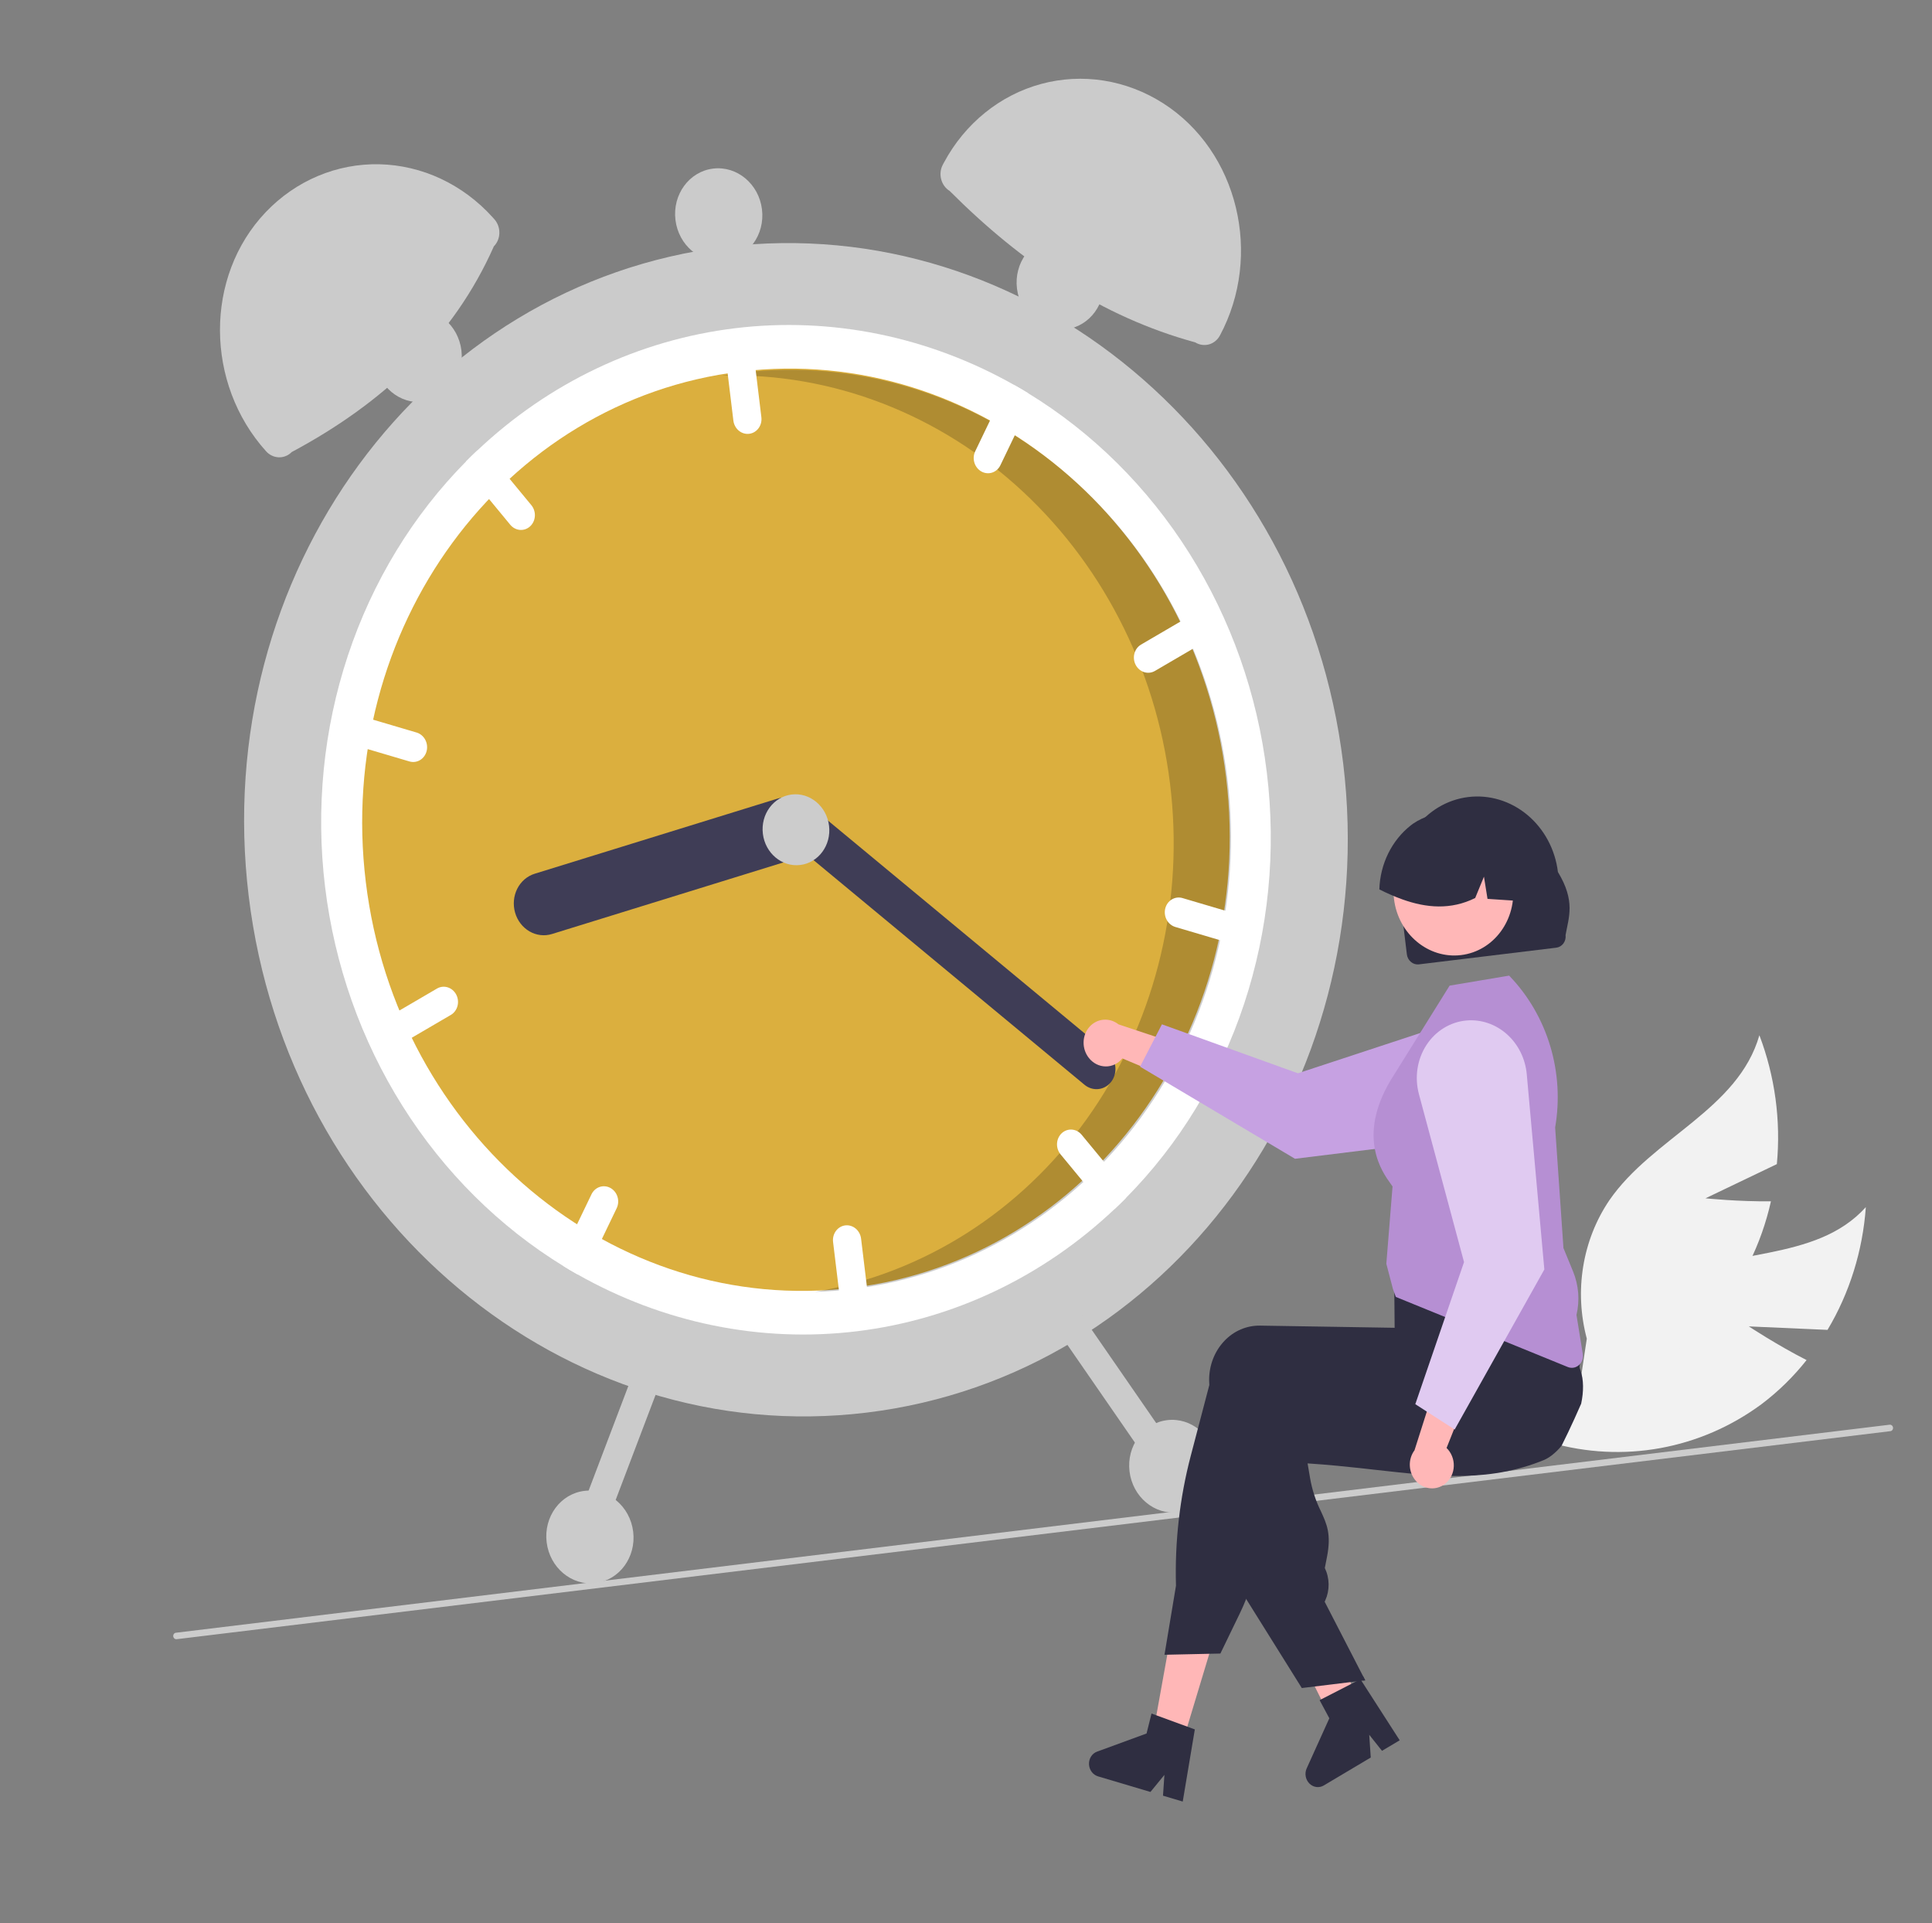 <?xml version="1.0" encoding="UTF-8"?> <svg xmlns="http://www.w3.org/2000/svg" width="429" height="427" viewBox="0 0 429 427" fill="none"><rect x="0" y="0" width="429" height="427" fill="#808080" stroke="none"/> <g clip-path="url(#clip0_375_508)"> <path d="M388.323 294.485L405.8 295.257C410.692 287.076 413.612 277.72 414.309 268C403.107 280.44 383.354 276.949 368.888 284.755C364.394 287.226 360.496 290.749 357.484 295.063C354.471 299.377 352.42 304.37 351.484 309.674L344.276 320.283C352.242 322.558 360.552 322.978 368.633 321.513C376.713 320.048 384.373 316.733 391.083 311.797C394.821 308.988 398.204 305.684 401.153 301.964C394.671 298.672 388.323 294.485 388.323 294.485Z" fill="#F2F2F2"></path> <path d="M378.701 266.046L394.55 258.456C395.463 248.76 394.131 238.938 390.671 229.842C385.941 246.371 366.928 252.589 357.353 266.486C354.398 270.845 352.414 275.87 351.548 281.189C350.681 286.507 350.955 291.982 352.349 297.209L350.397 310.193C358.429 308.468 365.986 304.906 372.55 299.754C379.113 294.602 384.527 287.981 388.416 280.349C390.558 276.043 392.178 271.46 393.236 266.707C386.096 266.812 378.701 266.046 378.701 266.046Z" fill="#F2F2F2"></path> <path d="M420.345 316.947C420.357 317.041 420.351 317.136 420.328 317.227C420.305 317.318 420.265 317.404 420.21 317.478C420.156 317.552 420.088 317.614 420.011 317.659C419.933 317.705 419.848 317.734 419.759 317.745L39.229 363.931C39.051 363.953 38.871 363.898 38.728 363.779C38.586 363.66 38.493 363.486 38.47 363.296C38.447 363.106 38.495 362.916 38.605 362.766C38.715 362.616 38.877 362.52 39.055 362.498L419.586 316.312C419.674 316.301 419.764 316.309 419.85 316.335C419.936 316.361 420.017 316.405 420.087 316.463C420.158 316.522 420.217 316.596 420.261 316.678C420.305 316.761 420.334 316.853 420.345 316.947Z" fill="#CCCCCC"></path> <path d="M192.446 313.623C259.556 305.477 306.927 240.939 298.253 169.471C289.579 98.004 228.143 46.671 161.033 54.816C93.923 62.962 46.551 127.501 55.226 198.968C63.9 270.436 125.335 321.768 192.446 313.623Z" fill="#CBCBCB"></path> <path d="M281.299 171.529C283.42 188.902 281.689 206.5 276.244 222.912C270.799 239.324 261.793 254.094 249.946 266.036C249.155 266.84 248.344 267.629 247.526 268.4C231.579 283.497 211.594 292.977 190.255 295.567C168.917 298.157 147.245 293.733 128.149 282.889C127.17 282.336 126.194 281.765 125.233 281.173C110.882 272.401 98.61 260.212 89.398 245.581C80.187 230.95 74.291 214.282 72.183 196.91C70.074 179.539 71.811 161.944 77.255 145.534C82.699 129.124 91.699 114.354 103.536 102.404C104.327 101.599 105.137 100.811 105.956 100.04C121.903 84.943 141.887 75.463 163.226 72.873C184.565 70.283 206.237 74.707 225.333 85.55C226.312 86.103 227.288 86.675 228.248 87.267C242.608 96.028 254.886 108.214 264.099 122.847C273.312 137.481 279.203 154.153 281.299 171.529Z" fill="white"></path> <path d="M189.086 285.937C241.838 279.534 279.074 228.803 272.256 172.627C265.437 116.45 217.146 76.1 164.394 82.503C111.643 88.905 74.406 139.636 81.225 195.813C88.043 251.989 136.334 292.339 189.086 285.937Z" fill="#DBAF3E"></path> <path opacity="0.2" d="M164.68 82.757C163.232 82.933 161.798 83.148 160.374 83.389C184.789 82.718 208.671 91.943 227.182 109.193C245.692 126.444 257.447 150.432 260.064 176.296C262.682 202.16 255.966 227.966 241.278 248.487C226.59 269.008 205.028 282.709 180.96 286.813C183.748 286.734 186.553 286.533 189.372 286.191C214.704 283.116 237.698 269.451 253.295 248.201C268.893 226.951 275.816 199.858 272.542 172.881C269.267 145.904 256.064 121.253 235.836 104.352C215.608 87.45 190.013 79.682 164.68 82.757Z" fill="black"></path> <path d="M163.8 75.246C162.976 75.347 162.229 75.792 161.721 76.484C161.214 77.175 160.988 78.056 161.093 78.933L162.846 93.378C162.953 94.256 163.383 95.059 164.041 95.609C164.699 96.159 165.532 96.412 166.357 96.311C167.181 96.211 167.929 95.767 168.437 95.075C168.945 94.383 169.17 93.502 169.063 92.624L167.31 78.179C167.202 77.302 166.772 76.5 166.114 75.95C165.456 75.401 164.624 75.147 163.8 75.246Z" fill="white"></path> <path d="M228.247 87.267C227.286 86.675 226.311 86.103 225.332 85.55C224.788 85.578 224.262 85.757 223.807 86.068C223.352 86.379 222.983 86.812 222.737 87.325L216.55 100.187C216.174 100.969 216.108 101.882 216.366 102.726C216.625 103.569 217.186 104.274 217.927 104.686C218.669 105.097 219.529 105.181 220.319 104.919C221.109 104.657 221.764 104.071 222.139 103.289L228.326 90.427C228.562 89.939 228.678 89.394 228.664 88.842C228.65 88.29 228.507 87.749 228.247 87.267Z" fill="white"></path> <path d="M269.544 137.478C269.342 137.094 269.071 136.755 268.747 136.481C268.423 136.207 268.052 136.002 267.656 135.879C267.26 135.756 266.846 135.716 266.437 135.763C266.029 135.81 265.635 135.942 265.277 136.151L253.367 143.112C252.644 143.536 252.114 144.249 251.892 145.097C251.67 145.944 251.775 146.855 252.183 147.63C252.592 148.406 253.271 148.981 254.072 149.231C254.872 149.48 255.728 149.383 256.451 148.961L268.361 142.001C269.084 141.575 269.614 140.861 269.835 140.013C270.057 139.165 269.952 138.254 269.544 137.478Z" fill="white"></path> <path d="M117.982 112.15L108.898 101.142C108.536 100.703 108.074 100.371 107.558 100.178C107.042 99.984 106.489 99.937 105.954 100.039C105.136 100.811 104.326 101.599 103.534 102.404C103.397 102.934 103.387 103.494 103.506 104.033C103.624 104.572 103.867 105.073 104.213 105.491L113.297 116.499C113.849 117.169 114.625 117.581 115.455 117.647C116.285 117.712 117.1 117.425 117.721 116.848C118.342 116.271 118.719 115.452 118.768 114.571C118.817 113.69 118.534 112.819 117.982 112.15Z" fill="white"></path> <path d="M92.505 162.636L79.276 158.727C78.472 158.489 77.617 158.6 76.899 159.033C76.181 159.467 75.659 160.188 75.448 161.039C75.236 161.89 75.353 162.801 75.771 163.57C76.19 164.34 76.877 164.906 77.68 165.144L90.91 169.053C91.713 169.29 92.567 169.18 93.285 168.746C94.002 168.312 94.524 167.591 94.735 166.74C94.947 165.89 94.831 164.98 94.412 164.21C93.994 163.441 93.308 162.875 92.505 162.636Z" fill="white"></path> <path d="M187.691 272.059C186.867 272.161 186.119 272.606 185.612 273.297C185.105 273.988 184.879 274.869 184.984 275.747L186.737 290.192C186.844 291.07 187.273 291.872 187.932 292.422C188.59 292.972 189.423 293.225 190.247 293.125C191.072 293.025 191.82 292.58 192.328 291.889C192.835 291.197 193.061 290.315 192.954 289.437L191.201 274.992C191.093 274.115 190.663 273.314 190.005 272.764C189.347 272.214 188.515 271.961 187.691 272.059Z" fill="white"></path> <path d="M249.268 262.948L240.184 251.94C239.911 251.609 239.58 251.337 239.209 251.14C238.839 250.943 238.437 250.825 238.026 250.793C237.616 250.76 237.204 250.814 236.815 250.951C236.426 251.088 236.068 251.306 235.76 251.591C235.453 251.877 235.202 252.225 235.022 252.616C234.843 253.006 234.738 253.432 234.713 253.868C234.689 254.304 234.746 254.743 234.881 255.158C235.015 255.573 235.226 255.958 235.499 256.289L244.583 267.298C244.945 267.736 245.407 268.069 245.923 268.262C246.44 268.455 246.992 268.503 247.527 268.4C248.345 267.629 249.156 266.84 249.947 266.036C250.084 265.506 250.094 264.945 249.975 264.406C249.857 263.867 249.614 263.366 249.268 262.948Z" fill="white"></path> <path d="M275.802 203.295L262.573 199.386C261.769 199.149 260.914 199.259 260.196 199.692C259.478 200.126 258.956 200.848 258.745 201.698C258.533 202.549 258.65 203.46 259.068 204.229C259.487 204.999 260.174 205.565 260.977 205.803L274.207 209.713C275.01 209.949 275.864 209.839 276.582 209.405C277.299 208.971 277.821 208.25 278.032 207.4C278.244 206.549 278.128 205.639 277.709 204.87C277.291 204.1 276.605 203.534 275.802 203.295Z" fill="white"></path> <path d="M135.554 263.754C134.812 263.343 133.952 263.259 133.163 263.521C132.373 263.783 131.718 264.369 131.342 265.151L125.155 278.013C124.919 278.501 124.803 279.045 124.817 279.597C124.831 280.149 124.974 280.691 125.234 281.173C126.195 281.765 127.171 282.336 128.15 282.889C128.693 282.861 129.219 282.683 129.674 282.372C130.129 282.06 130.498 281.627 130.744 281.115L136.931 268.253C137.118 267.866 137.23 267.442 137.261 267.007C137.293 266.571 137.243 266.132 137.115 265.714C136.987 265.296 136.783 264.908 136.515 264.572C136.248 264.235 135.921 263.957 135.554 263.754Z" fill="white"></path> <path d="M101.298 220.805C101.096 220.421 100.825 220.083 100.501 219.808C100.177 219.534 99.806 219.329 99.41 219.206C99.014 219.083 98.6 219.043 98.191 219.09C97.783 219.137 97.389 219.269 97.031 219.479L85.121 226.439C84.398 226.863 83.868 227.577 83.645 228.424C83.424 229.271 83.528 230.182 83.937 230.958C84.346 231.733 85.025 232.308 85.825 232.558C86.626 232.807 87.482 232.71 88.205 232.288L100.115 225.328C100.837 224.902 101.367 224.188 101.589 223.34C101.811 222.493 101.706 221.581 101.298 220.805Z" fill="white"></path> <path d="M180.857 182.053C181.363 183.828 181.19 185.733 180.375 187.351C179.559 188.969 178.169 190.167 176.508 190.683L122.56 207.37C121.737 207.624 120.873 207.703 120.016 207.602C119.159 207.501 118.327 207.222 117.567 206.781C116.807 206.339 116.134 205.744 115.587 205.03C115.039 204.316 114.627 203.496 114.375 202.617C114.124 201.738 114.036 200.818 114.118 199.909C114.201 199 114.451 198.119 114.855 197.318C115.258 196.516 115.808 195.81 116.472 195.238C117.136 194.667 117.901 194.242 118.724 193.987L172.672 177.3C174.334 176.788 176.129 177.001 177.663 177.892C179.198 178.783 180.346 180.28 180.857 182.053Z" fill="#3F3D56"></path> <path d="M246.81 240.088C246.12 241.033 245.102 241.643 243.979 241.784C242.856 241.925 241.719 241.586 240.818 240.841L173.824 185.309C172.925 184.563 172.336 183.471 172.187 182.275C172.037 181.079 172.34 179.876 173.028 178.931C173.717 177.986 174.734 177.375 175.857 177.233C176.98 177.092 178.116 177.431 179.017 178.176L246.011 233.708C246.911 234.455 247.5 235.546 247.649 236.742C247.799 237.939 247.497 239.142 246.81 240.088Z" fill="#3F3D56"></path> <path d="M177.692 192.044C181.75 191.552 184.614 187.649 184.09 183.328C183.565 179.007 179.85 175.903 175.793 176.395C171.735 176.888 168.87 180.79 169.395 185.111C169.919 189.433 173.634 192.537 177.692 192.044Z" fill="#CCCCCC"></path> <path d="M109.666 54.687C100.68 74.938 84.993 89.558 64.77 100.366C64.392 100.751 63.944 101.052 63.453 101.252C62.962 101.452 62.438 101.546 61.91 101.53C61.381 101.514 60.86 101.387 60.375 101.157C59.889 100.927 59.45 100.599 59.082 100.19C45.565 85.199 45.325 61.457 59.018 47.087C62.33 43.617 66.266 40.892 70.6 39.07C74.933 37.247 79.576 36.364 84.261 36.47C88.946 36.576 93.578 37.67 97.888 39.688C102.199 41.707 106.102 44.609 109.372 48.227L109.746 48.642C110.114 49.051 110.404 49.531 110.599 50.056C110.795 50.581 110.891 51.14 110.884 51.701C110.877 52.262 110.765 52.815 110.556 53.327C110.347 53.84 110.045 54.302 109.666 54.687Z" fill="#CBCBCB"></path> <path d="M209.623 36.059C211.932 31.764 215.027 28.012 218.73 25.021C222.432 22.03 226.668 19.86 231.191 18.636C235.715 17.412 240.435 17.159 245.078 17.892C249.722 18.625 254.196 20.329 258.241 22.906C274.975 33.584 280.421 56.693 270.883 74.483C270.623 74.967 270.275 75.391 269.859 75.731C269.443 76.07 268.967 76.318 268.458 76.46C267.949 76.602 267.417 76.636 266.893 76.56C266.368 76.483 265.862 76.298 265.402 76.014C244.726 70.373 226.883 58.434 210.882 42.402C209.953 41.829 209.271 40.891 208.985 39.794C208.7 38.697 208.834 37.53 209.359 36.551L209.623 36.059Z" fill="#CBCBCB"></path> <path d="M235.53 290.846C234.864 291.363 234.422 292.143 234.3 293.015C234.179 293.886 234.388 294.779 234.882 295.497L256.966 327.459C257.461 328.176 258.202 328.659 259.024 328.801C259.846 328.943 260.683 328.733 261.35 328.217C262.018 327.701 262.461 326.922 262.582 326.05C262.704 325.178 262.494 324.285 261.999 323.568L239.915 291.605C239.419 290.889 238.678 290.407 237.856 290.265C237.035 290.123 236.198 290.332 235.53 290.846Z" fill="#CBCBCB"></path> <path d="M141.088 303.6L127.292 339.917C126.982 340.732 126.992 341.649 127.319 342.467C127.645 343.284 128.262 343.935 129.033 344.277C129.805 344.618 130.668 344.622 131.432 344.287C132.196 343.952 132.8 343.307 133.109 342.492L146.906 306.174C147.059 305.771 147.136 305.338 147.131 304.9C147.127 304.463 147.041 304.029 146.879 303.624C146.718 303.219 146.483 302.851 146.189 302.54C145.895 302.229 145.546 301.983 145.164 301.813C144.782 301.644 144.374 301.556 143.962 301.555C143.551 301.553 143.144 301.638 142.765 301.803C142.387 301.969 142.044 302.213 141.756 302.522C141.468 302.83 141.241 303.196 141.088 303.6Z" fill="#CBCBCB"></path> <path d="M261.662 335.76C266.969 335.115 270.714 330.012 270.028 324.361C269.342 318.711 264.485 314.652 259.178 315.296C253.872 315.94 250.126 321.043 250.812 326.694C251.498 332.345 256.356 336.404 261.662 335.76Z" fill="#CBCBCB"></path> <path d="M236.666 73.12C241.972 72.476 245.718 67.373 245.032 61.722C244.346 56.071 239.489 52.013 234.182 52.657C228.876 53.301 225.13 58.404 225.816 64.055C226.502 69.706 231.36 73.764 236.666 73.12Z" fill="#CBCBCB"></path> <path d="M160.834 57.894C166.14 57.25 169.886 52.147 169.2 46.496C168.514 40.845 163.657 36.786 158.35 37.431C153.044 38.075 149.298 43.178 149.984 48.829C150.67 54.48 155.528 58.538 160.834 57.894Z" fill="#CBCBCB"></path> <path d="M94.092 89.203C99.398 88.559 103.144 83.456 102.458 77.805C101.772 72.154 96.915 68.096 91.608 68.74C86.302 69.384 82.556 74.487 83.242 80.138C83.928 85.789 88.785 89.847 94.092 89.203Z" fill="#CBCBCB"></path> <path d="M132.232 351.469C137.539 350.824 141.285 345.721 140.599 340.07C139.913 334.42 135.055 330.361 129.749 331.005C124.442 331.649 120.697 336.752 121.383 342.403C122.068 348.054 126.926 352.113 132.232 351.469Z" fill="#CBCBCB"></path> <path d="M241.767 234.861C242.222 235.447 242.791 235.921 243.434 236.251C244.077 236.58 244.778 236.757 245.487 236.768C246.197 236.78 246.898 236.626 247.541 236.317C248.184 236.009 248.753 235.553 249.209 234.982L265.329 241.755L263.377 232.427L248.367 227.426C247.403 226.661 246.214 226.295 245.024 226.396C243.835 226.498 242.729 227.06 241.916 227.977C241.102 228.894 240.637 230.101 240.61 231.369C240.583 232.638 240.994 233.881 241.767 234.861Z" fill="#FFB7B7"></path> <path d="M253.152 236.818L258.006 227.416L288.207 238.29L322.766 226.914C324.475 226.352 326.284 226.198 328.066 226.464C329.848 226.729 331.56 227.408 333.078 228.452C334.597 229.495 335.886 230.878 336.854 232.501C337.821 234.125 338.444 235.95 338.678 237.846C339.096 241.272 338.221 244.714 336.245 247.417C334.269 250.12 331.353 251.863 328.137 252.263L287.557 257.27L253.152 236.818Z" fill="#C6A1E2"></path> <path d="M262.257 387.925L255.909 385.607L260.891 358.002L270.258 361.425L262.257 387.925Z" fill="#FFB7B7"></path> <path d="M301.811 378.772C301.412 379.115 301.012 379.453 300.607 379.791C299.803 380.468 298.988 381.136 298.173 381.795C297.763 382.125 297.348 382.455 296.938 382.78L296.94 382.794L296.914 382.802L296.906 382.807L296.251 383.067L294.949 380.454L294.349 379.251L293.5 377.546L291.945 374.428L283.76 358.008L292.945 354.364L293.489 355.869L293.493 355.869L293.762 356.614L298.815 370.529L299.846 373.374L299.879 373.46L300.5 375.159L301.035 376.632L301.631 378.277L301.811 378.772Z" fill="#FFB7B7"></path> <path d="M351.099 311.639C350.622 312.741 350.132 313.839 349.636 314.929C348.715 316.958 347.759 318.962 346.77 320.942C346.771 320.947 346.766 320.947 346.762 320.953C346.14 321.736 345.433 322.438 344.655 323.045C344.623 323.077 344.586 323.1 344.554 323.128C343.98 323.567 343.356 323.928 342.697 324.203C342.459 324.298 342.217 324.394 341.979 324.489C341.119 324.821 340.264 325.12 339.411 325.394C337.892 325.877 336.381 326.274 334.869 326.591C334.748 326.619 334.626 326.644 334.504 326.668C328.281 327.922 322.068 327.874 315.527 327.353C312.297 327.1 308.986 326.729 305.558 326.343C304.437 326.213 303.313 326.089 302.175 325.966C302.089 325.957 301.999 325.945 301.909 325.936C300.283 325.759 298.632 325.589 296.942 325.429C294.814 325.227 292.623 325.047 290.35 324.901L290.913 328.215C291.356 330.764 292.163 333.231 293.307 335.53C294.614 338.37 295.649 340.617 294.654 345.677L294.176 348.126C294.714 349.249 295.002 350.484 295.017 351.736C295.033 352.988 294.774 354.222 294.263 355.342L294.14 355.609L302.594 372L303.142 373.063L299.88 373.459L295.867 373.951L289.066 374.776L276.708 355.001L276.117 354.057L276.11 354.006L272.234 313.591C272.204 313.234 272.187 312.871 272.188 312.51C272.171 310.873 272.46 309.254 273.04 307.746C273.62 306.239 274.478 304.874 275.564 303.731C276.604 302.628 277.843 301.758 279.21 301.174C280.576 300.589 282.042 300.301 283.523 300.326L286.938 300.381L293.915 300.493L298.83 300.575L298.929 300.577L313.424 300.811L313.908 296.244L314.087 296.147L319.805 293.076L339.581 282.453L339.632 282.428L340.932 281.729L341.129 281.99C341.187 282.068 341.246 282.146 341.3 282.225C342.962 284.638 344.391 287.221 345.564 289.935C347.52 294.363 349.238 298.902 350.712 303.53C350.776 303.731 350.834 303.914 350.885 304.078L350.904 304.128C350.927 304.206 350.942 304.256 350.948 304.27C351.685 306.335 351.665 308.966 351.099 311.639Z" fill="#2F2E41"></path> <path d="M350.172 296.684C350.07 296.393 349.95 296.099 349.826 295.815C348.858 293.669 347.781 291.579 346.598 289.555C345.267 287.25 343.708 284.796 341.886 282.156C341.005 280.878 340.063 279.551 339.06 278.177C338.557 277.488 338.037 276.787 337.499 276.074C337.477 276.041 337.454 276.009 337.43 275.979L337.275 275.77L317.09 281.19L309.574 283.207L309.61 287.321L309.622 288.34C309.618 288.341 309.618 288.341 309.623 288.345L309.648 291.122L309.649 291.127L309.679 294.795L309.644 294.795L298.104 294.606L286.211 294.413L279.823 294.31C278.342 294.285 276.876 294.573 275.51 295.157C274.143 295.742 272.904 296.611 271.864 297.715C270.778 298.858 269.92 300.223 269.341 301.731C268.761 303.238 268.471 304.857 268.488 306.494C268.488 306.827 268.503 307.166 268.53 307.5L264.418 323.177C261.957 332.553 260.846 342.292 261.125 352.064L258.574 367.391L259.201 367.376L268.523 367.17L270.985 367.118L275.331 358.14C275.826 357.117 276.287 356.069 276.706 355.003C277.396 353.261 277.981 351.472 278.457 349.647L286.48 318.877C287.396 318.932 288.302 318.98 289.198 319.022C293.344 319.23 297.313 319.329 301.103 319.318C313.427 319.288 323.961 318.123 333.178 315.762C335.767 315.101 338.254 314.344 340.641 313.489C341.517 313.179 342.379 312.855 343.228 312.516C343.428 312.439 343.623 312.363 343.819 312.283C345.573 311.564 347.123 310.387 348.326 308.858C349.53 307.329 350.35 305.498 350.709 303.532C351.147 301.252 350.961 298.876 350.172 296.684Z" fill="#2F2E41"></path> <path d="M263.642 383.349L256.773 380.833L255.696 380.437L254.59 384.87L243.601 388.894C243.058 389.093 242.591 389.472 242.269 389.976C241.947 390.48 241.787 391.082 241.811 391.696C241.836 392.309 242.044 392.901 242.406 393.385C242.768 393.869 243.264 394.219 243.822 394.385L255.457 397.846L258.557 394.058L258.244 398.675L262.626 399.979L265.311 383.963L263.642 383.349Z" fill="#2F2E41"></path> <path d="M302.594 372L303.142 373.063L302.729 373.113L302.594 372Z" fill="#2F2E41"></path> <path d="M300.506 373.624L294.033 376.947L293.016 377.468L295.177 381.492L290.149 392.614C289.9 393.163 289.824 393.786 289.932 394.39C290.04 394.995 290.327 395.549 290.751 395.973C291.174 396.397 291.712 396.668 292.285 396.746C292.859 396.825 293.438 396.706 293.939 396.409L304.374 390.202L304.036 385.151L306.873 388.715L310.804 386.377L302.081 372.818L300.506 373.624Z" fill="#2F2E41"></path> <path d="M349.306 303.664C348.903 303.712 348.494 303.656 348.114 303.499L309.937 287.94L309.305 286.189L307.835 280.583L307.839 280.528L309.213 263.417C309.133 263.281 308.975 263.062 308.795 262.814C306.944 260.259 301.312 252.482 308.737 239.93L321.887 218.827L335.102 216.606L335.278 216.791C339.408 221.109 342.485 226.429 344.237 232.278C345.988 238.126 346.359 244.323 345.318 250.316L347.164 277.097L349.3 282.292C350.551 285.345 350.818 288.738 350.057 291.938L351.454 300.599C351.51 300.954 351.499 301.317 351.421 301.665C351.343 302.013 351.199 302.34 350.999 302.626C350.798 302.912 350.545 303.151 350.254 303.33C349.963 303.508 349.641 303.622 349.306 303.664Z" fill="#B68FD3"></path> <path d="M320.949 329.377C321.509 328.922 321.966 328.341 322.289 327.675C322.611 327.008 322.791 326.272 322.816 325.519C322.841 324.766 322.71 324.013 322.432 323.315C322.155 322.616 321.738 321.989 321.21 321.476L327.897 304.686L319.087 306.296L314.088 321.993C313.35 322.98 312.982 324.225 313.054 325.494C313.126 326.762 313.633 327.966 314.479 328.876C315.325 329.786 316.451 330.34 317.643 330.432C318.836 330.524 320.012 330.149 320.949 329.377Z" fill="#FFB7B7"></path> <path d="M323.012 317.379L314.267 311.753L325.088 280.207L315.073 242.923C314.578 241.08 314.47 239.15 314.755 237.269C315.04 235.389 315.712 233.605 316.723 232.043C317.734 230.482 319.06 229.181 320.605 228.234C322.151 227.287 323.879 226.716 325.667 226.562C328.897 226.289 332.116 227.39 334.618 229.624C337.121 231.858 338.702 235.043 339.015 238.48L342.922 281.844L323.012 317.379Z" fill="#E0CAF1"></path> <path d="M312.393 211.874L310.693 197.871C310.086 192.894 311.36 187.895 314.235 183.973C317.11 180.051 321.35 177.527 326.023 176.956C330.696 176.386 335.419 177.816 339.152 180.931C342.886 184.047 345.324 188.593 345.931 193.569L345.934 193.593C349.876 200.108 348.331 203.62 347.634 207.597C347.714 208.265 347.542 208.935 347.156 209.461C346.77 209.988 346.201 210.326 345.574 210.404L315.066 214.106C314.438 214.182 313.804 213.989 313.303 213.571C312.802 213.152 312.475 212.542 312.393 211.874Z" fill="#2F2E41"></path> <path d="M324.431 212.046C331.716 211.162 336.858 204.156 335.916 196.399C334.975 188.642 328.306 183.07 321.022 183.954C313.737 184.838 308.595 191.843 309.537 199.601C310.478 207.358 317.147 212.93 324.431 212.046Z" fill="#FFB7B7"></path> <path d="M336.976 200.007C336.854 200.002 336.731 199.989 336.609 199.984C334.504 199.845 332.401 199.713 330.302 199.566L329.512 194.638L327.565 199.375C322.139 202.066 316.698 201.578 311.405 199.684C309.659 199.052 307.948 198.308 306.283 197.457C306.37 194.668 307.042 191.944 308.252 189.484C309.461 187.025 311.176 184.892 313.272 183.242C313.447 183.105 313.617 182.983 313.794 182.859L313.796 182.858L313.798 182.857L313.799 182.854L313.799 182.852C314.101 182.652 314.409 182.458 314.719 182.278C317.151 180.901 319.912 180.292 322.679 180.522C325.446 180.751 328.107 181.81 330.353 183.576C334.876 187.181 337.509 193.721 336.976 200.007Z" fill="#2F2E41"></path> </g> <defs> <clipPath id="clip0_375_508"> <rect width="384.678" height="383.145" fill="white" transform="translate(0 46.35) rotate(-6.92)"></rect> </clipPath> </defs> </svg> 